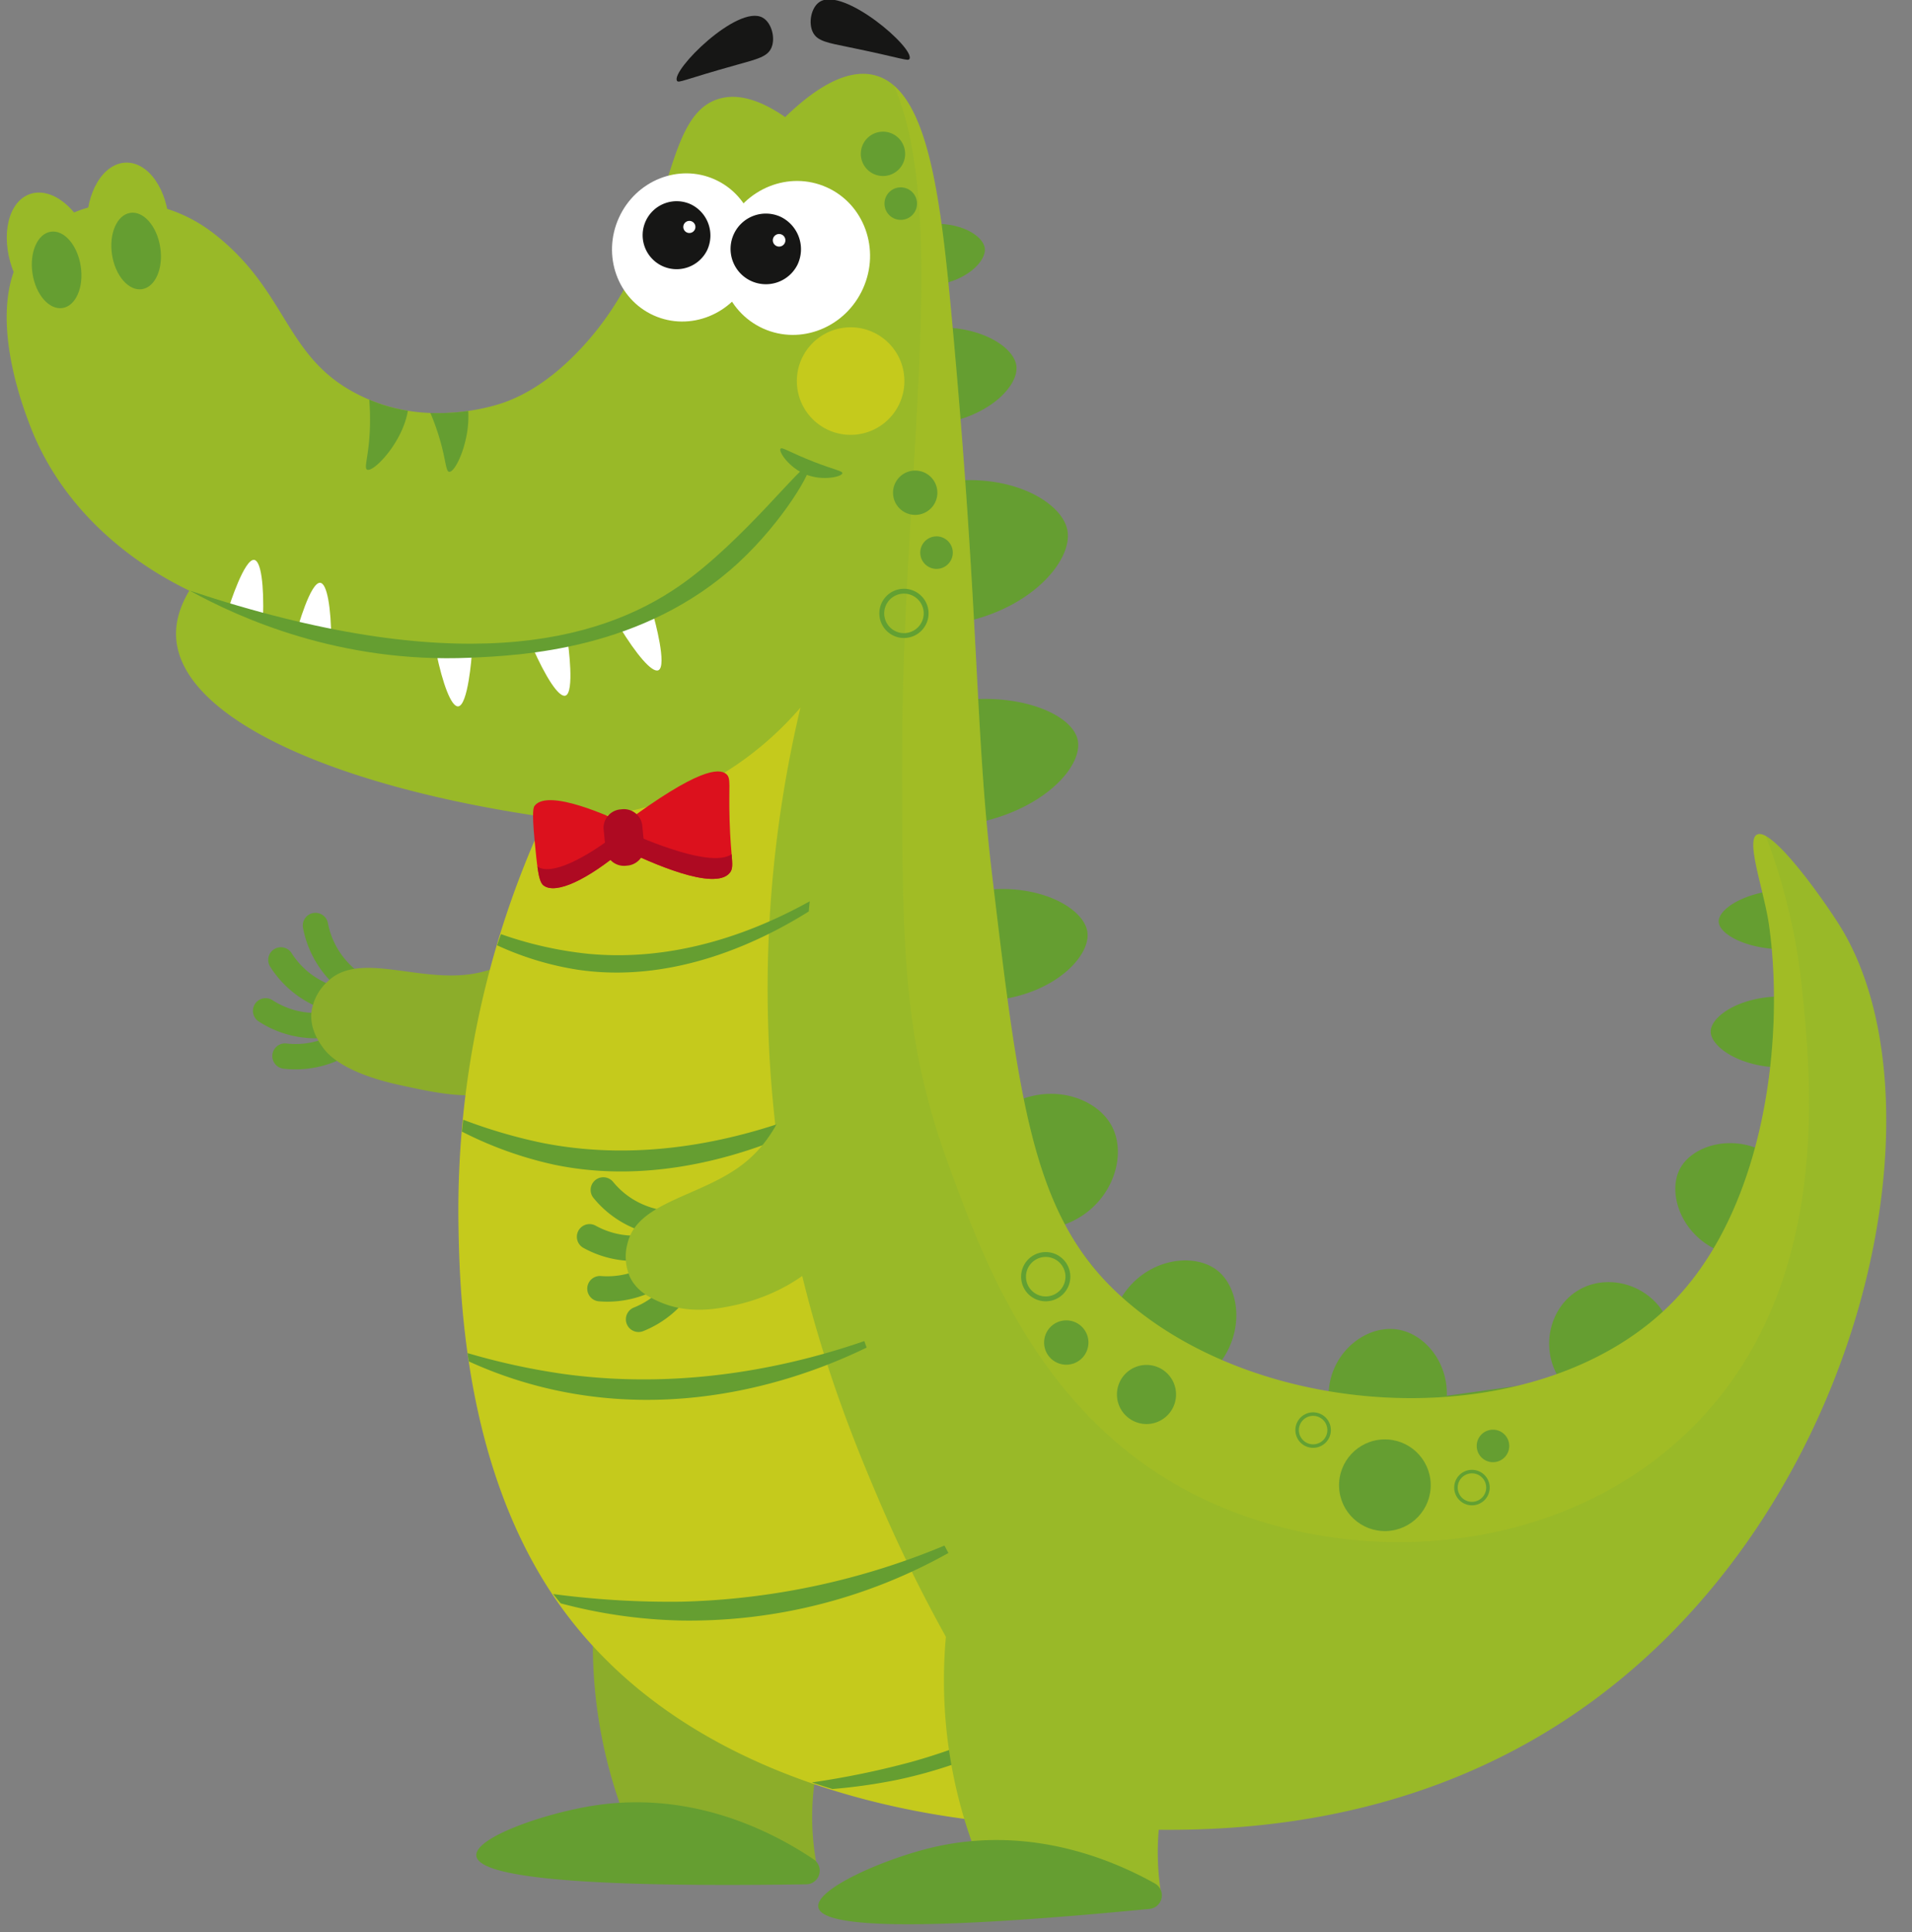 <svg xmlns="http://www.w3.org/2000/svg" width="491.57" height="496.718" viewBox="0 0 491.57 496.718">
  <rect x="0" y="0" width="491.57" height="496.718" fill="#808080" stroke="none"/>
  <g id="Gruppe_863" data-name="Gruppe 863" transform="matrix(0.999, -0.035, 0.035, 0.999, -1148.242, -1824.326)">
    <g id="Gruppe_842" data-name="Gruppe 842" transform="translate(1082.911 1871.444)">
      <g id="Gruppe_855" data-name="Gruppe 855" transform="translate(0 0)">
        <path id="Pfad_2680" data-name="Pfad 2680" d="M322.839,338.777c19.384-3.722,34.178,5.088,35.362,12.928,1.158,7.675-9.884,19.976-28.517,22.815q1.139,9.885,2.28,19.772c14.621-.457,25.925,5.275,27,11.408,1.175,6.719-9.263,17.736-27.567,20.533l3.422,17.111c13.995-.69,24.278,5.934,24.906,11.789.662,6.171-8.953,15.706-24.715,16.73q2.853,12.929,5.7,25.857c9.965-3.617,20.213.575,23.574,7.6,4.007,8.38-1.379,21.6-14.069,25.1q7.226,9.885,14.45,19.772c6.372-10.589,19.4-12.071,25.476-6.844,5.531,4.758,6.519,16.114-.761,24.337l28.139,9.126c.262-10.933,9.94-18.267,18.25-16.732,6.923,1.28,12.721,8.68,12.168,17.491l29.28-3.042c-5.02-8.1-2.169-18.578,5.324-22.815,7.879-4.454,18.93-.892,22.815,8.366q7.6-8.367,15.21-16.731c-10.785-4.114-14.311-15.741-10.646-22.054,3.406-5.871,13.931-8.7,22.815-3.042q1.9-11.027,3.8-22.054c-10.7-.594-17.653-6.1-17.491-9.887s7.552-8.675,18.252-8.365V465.778c-9.024-.655-15.2-4.564-15.211-7.6-.007-3.1,6.392-7.2,15.97-7.605a113.608,113.608,0,0,1,6.844,54.756c-4.232,33.012-24.95,72.979-64.641,88.217-45.43,17.441-91.642-6.757-115.215-29.659-31.682-30.776-35.718-72.074-41.828-134.606A485.884,485.884,0,0,1,322.839,338.777Z" transform="translate(-87.443 -213.104)" fill="#659e31"/>
        <path id="Pfad_2681" data-name="Pfad 2681" d="M322.735,311.24c13.064-.87,22.5,5.33,22.966,10.525.476,5.33-8.145,13.486-22.008,14.354Q323.214,323.678,322.735,311.24Z" transform="translate(-86.572 -225.877)" fill="#659e31"/>
        <path id="Pfad_2682" data-name="Pfad 2682" d="M323.631,293.171c8.3-.553,14.289,3.385,14.583,6.683.3,3.385-5.172,8.564-13.974,9.114Q323.936,301.071,323.631,293.171Z" transform="translate(-86.144 -234.493)" fill="#659e31"/>
        <g id="Gruppe_842-2" data-name="Gruppe 842" transform="translate(57.056 221.727)">
          <path id="Pfad_2683" data-name="Pfad 2683" d="M230.421,438.758a3.249,3.249,0,0,0-3.614-1.054,3.164,3.164,0,0,0-1.014-2.385,3.207,3.207,0,0,0,2.184-3.53,3.255,3.255,0,0,0,2.527-5.871,21.139,21.139,0,0,1-6.865-7.722,20.625,20.625,0,0,1-2.026-6.243,3.261,3.261,0,1,0-6.444,1.009,26.893,26.893,0,0,0,8.149,15.49,20.862,20.862,0,0,1-7.088-4.025,20.639,20.639,0,0,1-4.2-5.048,3.261,3.261,0,1,0-5.609,3.326,27.142,27.142,0,0,0,5.523,6.641,27.473,27.473,0,0,0,9.6,5.379,20.945,20.945,0,0,1-8.986-.621,20.64,20.64,0,0,1-5.909-2.858,3.261,3.261,0,0,0-3.731,5.349,26.931,26.931,0,0,0,17.26,4.814,20.235,20.235,0,0,1-3.761,1.042,20.626,20.626,0,0,1-6.564.064,3.261,3.261,0,0,0-.966,6.45,27.13,27.13,0,0,0,8.637-.087,27.614,27.614,0,0,0,12.352-5.541,3.256,3.256,0,0,0,.544-4.579Z" transform="translate(-201.524 -400.776)" fill="#659e31"/>
          <path id="Pfad_2684" data-name="Pfad 2684" d="M216.228,429.629a13.083,13.083,0,0,0-4.491,7.815c-.566,4.3,1.677,7.741,2.683,9.237.972,1.448,4.7,6.537,19.387,10.271,11.264,2.865,20.576,5.232,30.791.823a33.93,33.93,0,0,0,12.149-9.039l10.9-45.238c-13.928,19.8-26.318,24.845-35.251,25.64C238.673,430.36,224.365,422.332,216.228,429.629Z" transform="translate(-196.689 -403.498)" fill="#8cad2a"/>
        </g>
        <path id="Pfad_2685" data-name="Pfad 2685" d="M170.92,301.351c-14.765,13.432-4.962,42.264-3.041,47.911,9.1,26.773,31.755,40.013,39.545,44.109-3.026,4.671-3.928,8.731-3.8,12.167.746,20.56,38.992,39.6,94.3,49.432a239.9,239.9,0,0,0-25.857,102.667c-.567,27.146-1.2,63.283,20.533,96.582,35.614,54.559,105.584,61.912,131.565,64.641,23.4,2.459,81.04,8.516,133.847-27.378,72.529-49.3,96.843-151.157,70.725-196.966-3.656-6.413-16.52-26.145-20.532-24.337-3.079,1.389,1.357,14.633,2.282,23.576,2.932,28.362-3.207,71.24-27.378,95.062-35.224,34.711-108.585,28.8-143.734-6.844-20.867-21.164-23.291-50.106-28.137-107.989-3.2-38.16-.932-65.658-5.324-142.973-1.815-31.947-4.043-59.678-17.491-63.882-7.789-2.434-16.841,3.8-23.576,9.887-7.978-5.955-13.352-6.156-16.73-5.324-16.176,3.988-11.8,37.914-38.785,63.882-8.17,7.861-14.831,10.776-19.013,12.168-1.41.468-17.965,5.719-34.221-1.522-22.277-9.919-19.452-27.675-38.785-44.108C202.1,289.184,182.354,290.951,170.92,301.351Z" transform="translate(-162.912 -247.165)" fill="#99b928"/>
        <path id="Pfad_2686" data-name="Pfad 2686" d="M236.057,323.016c.325.856.652,1.76.972,2.732,2.806,8.511,2.221,12.48,3.365,12.561,1.645.118,5.653-7.883,5.4-15.481A53.606,53.606,0,0,1,236.057,323.016Z" transform="translate(-127.974 -220.302)" fill="#659e31"/>
        <path id="Pfad_2687" data-name="Pfad 2687" d="M224.822,338.247c1.648.745,9.336-6.694,10.979-14.782a42.893,42.893,0,0,1-9.129-2.88c-.241-.106-.463-.22-.7-.328.065,1.515.089,3.184.025,5.039C225.7,334.253,223.777,337.776,224.822,338.247Z" transform="translate(-133.488 -221.53)" fill="#659e31"/>
        <path id="Pfad_2688" data-name="Pfad 2688" d="M545.658,510.559a155.732,155.732,0,0,0-8.03-40.98,2.527,2.527,0,0,0-2.236-.467c-3.079,1.388,1.357,14.632,2.28,23.574,2.933,28.362-3.205,71.242-27.376,95.061-35.224,34.711-108.585,28.8-143.734-6.844C345.7,559.74,343.272,530.8,338.425,472.915c-3.2-38.16-.932-65.658-5.324-142.973-1.58-27.829-3.478-52.452-12.83-61.117,13.328,33.616-1.377,100.727-3.9,172.149-1.693,47.911-2.558,72.417,7.985,104.947,8.5,26.237,21.952,67.737,62.739,88.978,35.865,18.677,86.958,18.614,122.06-10.267C550.709,590.444,547.174,534.531,545.658,510.559Z" transform="translate(-90.102 -246.097)" fill="#c5ca1c" opacity="0.2"/>
        <path id="Pfad_2689" data-name="Pfad 2689" d="M329.659,269.46c1.529-2.664-16.227-19.137-22.531-15.493-2.295,1.325-3.237,5.413-2,7.913,1.079,2.177,3.583,2.7,8.9,3.981C328.012,269.24,329.268,270.14,329.659,269.46Z" transform="translate(-95.244 -253.444)" fill="#161615"/>
        <path id="Pfad_2690" data-name="Pfad 2690" d="M281.007,271.856c-1.529-2.663,16.228-19.137,22.531-15.493,2.295,1.327,3.237,5.413,2,7.914-1.079,2.175-3.583,2.7-8.9,3.979C282.653,271.636,281.4,272.536,281.007,271.856Z" transform="translate(-106.548 -252.299)" fill="#161615"/>
        <g id="Gruppe_844" data-name="Gruppe 844" transform="translate(158.285 44.938)">
          <path id="Pfad_2691" data-name="Pfad 2691" d="M271.844,294.152c4.272-8.91,14.737-12.776,23.372-8.635s12.174,14.72,7.9,23.631-14.737,12.776-23.372,8.635S267.572,303.063,271.844,294.152Z" transform="translate(-270.031 -283.856)" fill="#fff"/>
          <g id="Gruppe_843" data-name="Gruppe 843" transform="translate(2.364 9.81)">
            <ellipse id="Ellipse_49" data-name="Ellipse 49" cx="8.258" cy="6.606" rx="8.258" ry="6.606" transform="translate(0 16.49) rotate(-86.836)" fill="#522721"/>
            <path id="Pfad_2692" data-name="Pfad 2692" d="M278.3,297.83a2.936,2.936,0,1,1,1.379,3.917A2.937,2.937,0,0,1,278.3,297.83Z" transform="translate(-268.582 -287.787)" fill="#fff"/>
          </g>
        </g>
        <g id="Gruppe_846" data-name="Gruppe 846" transform="translate(179.99 42.62)">
          <ellipse id="Ellipse_50" data-name="Ellipse 50" cx="17.892" cy="17.341" rx="17.892" ry="17.341" transform="translate(0 32.979) rotate(-67.165)" fill="#fff"/>
          <g id="Gruppe_845" data-name="Gruppe 845" transform="translate(8.326 15.977)">
            <path id="Pfad_2693" data-name="Pfad 2693" d="M290.355,301.313c.03-4.561,3.011-8.239,6.661-8.214s6.581,3.74,6.55,8.3-3.011,8.238-6.66,8.213S290.326,305.873,290.355,301.313Z" transform="translate(-290.355 -293.099)" fill="#522721"/>
            <path id="Pfad_2694" data-name="Pfad 2694" d="M296.753,300.149a2.936,2.936,0,1,1,1.566,3.845A2.936,2.936,0,0,1,296.753,300.149Z" transform="translate(-287.409 -290.59)" fill="#fff"/>
          </g>
        </g>
        <g id="Gruppe_847" data-name="Gruppe 847" transform="translate(106.894 411.762)">
          <path id="Pfad_2695" data-name="Pfad 2695" d="M257.478,532.1a123.983,123.983,0,0,0,9.63,62.954l45.407,5.439a65.777,65.777,0,0,1-.638-16.787,67.751,67.751,0,0,1,10.753-30.657Z" transform="translate(-224.98 -532.104)" fill="#8cad2a"/>
          <path id="Pfad_2696" data-name="Pfad 2696" d="M321.963,582.17a3.5,3.5,0,0,1-2.141,6.318c-66.9-1.324-84.182-5.784-84.563-10.27-.4-4.727,17.893-10.324,30.513-11.857C291.04,563.293,311.2,574.374,321.963,582.17Z" transform="translate(-235.253 -515.991)" fill="#659e31"/>
        </g>
        <path id="Pfad_2697" data-name="Pfad 2697" d="M341.754,581.207c-8.338-21.581-24.158-63.818-24.337-120.917a314.181,314.181,0,0,1,11.159-83.831c-5.77,6.236-19.472,19.237-41.064,24.285A78.667,78.667,0,0,1,261.9,402.4a240.373,240.373,0,0,0-25.857,102.761c-.359,17.2-1.062,61.249,20.533,96.582C294.02,663,379.184,666.177,388.143,666.381A376.175,376.175,0,0,1,341.754,581.207Z" transform="translate(-128.032 -194.686)" fill="#c5ca1c"/>
        <g id="Gruppe_848" data-name="Gruppe 848" transform="translate(109.156 231.634)">
          <path id="Pfad_2698" data-name="Pfad 2698" d="M324.828,412.809q.166-1.312.338-2.607c-13.534,6.918-34.19,14.509-57.327,11.514A97.284,97.284,0,0,1,245.5,415.86c-.365.935-.726,1.885-1.085,2.843a78.186,78.186,0,0,0,20.433,6.988C288.216,430.023,310.377,421.182,324.828,412.809Z" transform="translate(-233.137 -410.202)" fill="#659e31"/>
          <path id="Pfad_2699" data-name="Pfad 2699" d="M237.6,446.085q-.226,1.5-.437,3.047a98.034,98.034,0,0,0,23.348,9.314c25.915,6.4,51.477-1.16,67.3-8.29-.077-1.033-.157-2.063-.22-3.107-16.021,5.708-42.137,12.287-70.07,5.658A133.169,133.169,0,0,1,237.6,446.085Z" transform="translate(-236.6 -393.063)" fill="#659e31"/>
          <path id="Pfad_2700" data-name="Pfad 2700" d="M236.783,486.7q.129,1.075.27,2.163a108.775,108.775,0,0,0,25.141,8.916c35.3,7.824,65.627-3.758,77.228-8.891q-.268-.842-.535-1.695c-16.736,5.138-45.352,11.366-77.69,5.729A174.067,174.067,0,0,1,236.783,486.7Z" transform="translate(-236.783 -373.665)" fill="#659e31"/>
          <path id="Pfad_2701" data-name="Pfad 2701" d="M352.179,525.03c-.324-.653-.64-1.3-.954-1.94a187.455,187.455,0,0,1-68.069,12.053,226.931,226.931,0,0,1-32.937-3.118q.9,1.246,1.84,2.457a130.582,130.582,0,0,0,31.1,5.518A136.379,136.379,0,0,0,352.179,525.03Z" transform="translate(-230.366 -356.281)" fill="#659e31"/>
          <path id="Pfad_2702" data-name="Pfad 2702" d="M351.569,552.737a152.91,152.91,0,0,1-31.8,11.517,217.547,217.547,0,0,1-25.705,4.361q2.631.98,5.25,1.875a141.337,141.337,0,0,0,16.966-1.82,121.793,121.793,0,0,0,37.2-13.067Q352.511,554.164,351.569,552.737Z" transform="translate(-209.422 -342.121)" fill="#659e31"/>
        </g>
        <g id="Gruppe_849" data-name="Gruppe 849" transform="translate(138.313 258.103)">
          <path id="Pfad_2703" data-name="Pfad 2703" d="M286.852,477.58a3.248,3.248,0,0,0-3.679.8,3.15,3.15,0,0,0-.383-.576,3.235,3.235,0,0,0-1.645-1.036,3.214,3.214,0,0,0,.235-4.145,3.254,3.254,0,0,0-.581-6.364,21.128,21.128,0,0,1-9.717-3.512,20.61,20.61,0,0,1-4.759-4.519,3.26,3.26,0,1,0-5.181,3.96,26.889,26.889,0,0,0,14.552,9.726,20.812,20.812,0,0,1-8.151-.157,20.564,20.564,0,0,1-6.1-2.434,3.261,3.261,0,0,0-3.344,5.6,26.972,26.972,0,0,0,19.023,3.348,20.939,20.939,0,0,1-8.192,3.741,20.626,20.626,0,0,1-6.558.307,3.261,3.261,0,1,0-.727,6.481,26.916,26.916,0,0,0,17.467-4,20.176,20.176,0,0,1-2.809,2.71,20.636,20.636,0,0,1-5.738,3.187,3.261,3.261,0,1,0,2.227,6.129,27.109,27.109,0,0,0,7.549-4.2,27.616,27.616,0,0,0,8.213-10.763,3.257,3.257,0,0,0-1.708-4.284Z" transform="translate(-256.515 -414.345)" fill="#659e31"/>
          <path id="Pfad_2704" data-name="Pfad 2704" d="M265.574,487.627a13.087,13.087,0,0,0,.238,9.012c1.652,3.725,5.028,5.457,7.1,6.487,7.294,3.617,14.726,2.475,18.584,1.832,3.452-.576,20.214-3.375,30.026-18.506a40.253,40.253,0,0,0,5.661-14.045L312.92,428.115c-1.572,24.159-9.519,34.918-16.728,40.251C285.114,476.56,268.718,477.161,265.574,487.627Z" transform="translate(-252.523 -428.115)" fill="#99b928"/>
        </g>
        <g id="Gruppe_850" data-name="Gruppe 850" transform="translate(194.321 420.152)">
          <path id="Pfad_2705" data-name="Pfad 2705" d="M318.82,537.782a123.949,123.949,0,0,0,7.622,63.229l45.21,6.88a65.835,65.835,0,0,1-.1-16.8,67.725,67.725,0,0,1,11.724-30.3Q351.045,549.289,318.82,537.782Z" transform="translate(-283.34 -537.782)" fill="#99b928"/>
          <path id="Pfad_2706" data-name="Pfad 2706" d="M381.182,587.249a3.5,3.5,0,0,1-1.619,6.471c-66.79,4.117-84.374,1.076-85.118-3.365-.786-4.678,16.994-11.744,29.448-14.3C348.827,570.946,369.826,580.353,381.182,587.249Z" transform="translate(-294.419 -520.198)" fill="#659e31"/>
        </g>
        <g id="Gruppe_851" data-name="Gruppe 851" transform="translate(54.446 138.872)">
          <path id="Pfad_2707" data-name="Pfad 2707" d="M199.758,359.62c.273-.773,4.542-12.675,7.041-12.179,1.732.344,2.292,6.577,1.736,14.927Z" transform="translate(-199.758 -347.426)" fill="#fff"/>
          <path id="Pfad_2708" data-name="Pfad 2708" d="M211.426,364.264c.244-.782,4.052-12.841,6.568-12.44,1.744.278,2.543,6.484,2.31,14.85Z" transform="translate(-194.185 -345.329)" fill="#fff"/>
          <path id="Pfad_2709" data-name="Pfad 2709" d="M244.773,365.234c-.086.816-1.464,13.385-4.01,13.485-1.764.068-3.761-5.862-5.166-14.113Q240.185,364.921,244.773,365.234Z" transform="translate(-182.64 -339.22)" fill="#fff"/>
          <path id="Pfad_2710" data-name="Pfad 2710" d="M261.492,363.454c.087.816,1.376,13.395-1.093,14.026-1.711.437-4.906-4.943-8.01-12.717Q256.941,364.109,261.492,363.454Z" transform="translate(-174.619 -339.77)" fill="#fff"/>
          <path id="Pfad_2711" data-name="Pfad 2711" d="M276.489,359.59c.192.8,3.125,13.1.759,14.048-1.637.658-5.513-4.254-9.614-11.551Q272.061,360.837,276.489,359.59Z" transform="translate(-167.337 -341.616)" fill="#fff"/>
        </g>
        <path id="Pfad_2712" data-name="Pfad 2712" d="M193.1,361.01c12.524,7.459,37.908,20.061,71.391,19.772,13.067-.114,44.814-.377,69.965-22.054,11.95-10.3,20.046-23.393,19.013-24.337-1.328-1.215-17.492,18.815-34.222,29.659C297.382,378.223,260.264,385.972,193.1,361.01Z" transform="translate(-148.493 -214.804)" fill="#659e31"/>
        <path id="Pfad_2713" data-name="Pfad 2713" d="M296.766,331.337c-.587.706,2.033,4.974,6.274,6.844,4.3,1.9,9.3.9,9.411,0,.072-.576-1.9-.894-7.13-3.137C299.145,332.4,297.192,330.823,296.766,331.337Z" transform="translate(-99.015 -216.284)" fill="#659e31"/>
        <circle id="Ellipse_51" data-name="Ellipse 51" cx="13.831" cy="13.831" r="13.831" transform="translate(202.551 84.463)" fill="#c5ca1c"/>
        <g id="Gruppe_853" data-name="Gruppe 853" transform="translate(221.039 34.479)">
          <g id="Gruppe_852" data-name="Gruppe 852">
            <path id="Pfad_2714" data-name="Pfad 2714" d="M364.7,500.5a7.6,7.6,0,1,1-7.605-7.6A7.6,7.6,0,0,1,364.7,500.5Z" transform="translate(-294.83 -173.55)" fill="#659e31"/>
            <path id="Pfad_2715" data-name="Pfad 2715" d="M348.548,490.361a5.7,5.7,0,1,1-5.7-5.7A5.7,5.7,0,0,1,348.548,490.361Z" transform="translate(-300.73 -177.484)" fill="#659e31"/>
            <path id="Pfad_2716" data-name="Pfad 2716" d="M327.447,341.623a5.7,5.7,0,1,1-5.7-5.7A5.7,5.7,0,0,1,327.447,341.623Z" transform="translate(-310.809 -248.528)" fill="#659e31"/>
            <path id="Pfad_2717" data-name="Pfad 2717" d="M319.256,369.074a6.33,6.33,0,1,1,6.33-6.33A6.338,6.338,0,0,1,319.256,369.074Zm0-11.409a5.078,5.078,0,1,0,5.079,5.079A5.084,5.084,0,0,0,319.256,357.665Z" transform="translate(-312.297 -238.739)" fill="#62a032"/>
            <path id="Pfad_2718" data-name="Pfad 2718" d="M339.875,485.313a6.329,6.329,0,1,1,6.33-6.329A6.337,6.337,0,0,1,339.875,485.313Zm0-11.407a5.078,5.078,0,1,0,5.077,5.079A5.085,5.085,0,0,0,339.875,473.906Z" transform="translate(-302.448 -183.217)" fill="#62a032"/>
            <path id="Pfad_2719" data-name="Pfad 2719" d="M412.163,522.259a4.564,4.564,0,1,1,4.563-4.564A4.57,4.57,0,0,1,412.163,522.259Zm0-8.226a3.662,3.662,0,1,0,3.66,3.662A3.665,3.665,0,0,0,412.163,514.033Z" transform="translate(-267.076 -163.884)" fill="#62a032"/>
            <path id="Pfad_2720" data-name="Pfad 2720" d="M384.883,511.288a4.564,4.564,0,1,1,4.564-4.563A4.569,4.569,0,0,1,384.883,511.288Zm0-8.225a3.661,3.661,0,1,0,3.662,3.662A3.666,3.666,0,0,0,384.883,503.064Z" transform="translate(-280.106 -169.123)" fill="#62a032"/>
            <circle id="Ellipse_52" data-name="Ellipse 52" cx="11.788" cy="11.788" r="11.788" transform="translate(110.938 340.635)" fill="#659e31"/>
            <path id="Pfad_2721" data-name="Pfad 2721" d="M420.132,510.455a4.182,4.182,0,1,1-4.182-4.182A4.182,4.182,0,0,1,420.132,510.455Z" transform="translate(-265.085 -167.159)" fill="#659e31"/>
            <path id="Pfad_2722" data-name="Pfad 2722" d="M328.779,351.682A4.182,4.182,0,1,1,324.6,347.5,4.183,4.183,0,0,1,328.779,351.682Z" transform="translate(-308.72 -242.997)" fill="#659e31"/>
            <path id="Pfad_2723" data-name="Pfad 2723" d="M323.907,282.481a5.7,5.7,0,1,1-5.7-5.7A5.7,5.7,0,0,1,323.907,282.481Z" transform="translate(-312.5 -276.777)" fill="#659e31"/>
            <path id="Pfad_2724" data-name="Pfad 2724" d="M324.684,290.754a4.182,4.182,0,1,1-4.183-4.182A4.183,4.183,0,0,1,324.684,290.754Z" transform="translate(-310.676 -272.098)" fill="#659e31"/>
          </g>
        </g>
        <ellipse id="Ellipse_53" data-name="Ellipse 53" cx="10.597" cy="16.485" rx="10.597" ry="16.485" transform="translate(21.422 35.619)" fill="#99b928"/>
        <path id="Pfad_2725" data-name="Pfad 2725" d="M184.786,295.119c2.713,8.69.384,17.148-5.2,18.893s-12.316-3.888-15.029-12.578-.383-17.15,5.2-18.893S182.073,286.428,184.786,295.119Z" transform="translate(-162.668 -239.697)" fill="#99b928"/>
        <g id="Gruppe_854" data-name="Gruppe 854" transform="translate(6.951 48.547)">
          <path id="Pfad_2726" data-name="Pfad 2726" d="M180.186,298.236c.649,5.444-1.615,10.19-5.057,10.6s-6.756-3.672-7.4-9.116,1.615-10.188,5.057-10.6S179.538,292.792,180.186,298.236Z" transform="translate(-167.616 -284.963)" fill="#659e31"/>
          <path id="Pfad_2727" data-name="Pfad 2727" d="M194.135,295.442c.647,5.444-1.617,10.19-5.057,10.6s-6.756-3.672-7.4-9.116,1.617-10.19,5.057-10.6S193.486,290,194.135,295.442Z" transform="translate(-160.954 -286.298)" fill="#659e31"/>
        </g>
      </g>
      <g id="Gruppe_856" data-name="Gruppe 856" transform="translate(130.824 197.428)">
        <path id="Pfad_2728" data-name="Pfad 2728" d="M274.782,399.557c-2.975-1.543-19.081-9.747-22.8-5.355-.3.355-.81,1.133-.356,8.721.43,7.2.669,10.821,1.869,11.837,3.1,2.627,11.6-1.2,20.9-8.5,6.694,3.542,23.013,11.62,27.1,6.986,1.364-1.547.387-3.4.445-13.646.05-8.909.805-10.626-.415-11.778C299.726,386.126,294.169,386.151,274.782,399.557Z" transform="translate(-251.447 -387.053)" fill="#dc111d"/>
        <path id="Pfad_2729" data-name="Pfad 2729" d="M274.056,396.584c-9.863,7.362-18.859,11.27-22.151,8.731.276,2.714.65,4.279,1.373,4.892,3.1,2.627,11.6-1.2,20.9-8.5,6.694,3.542,23.013,11.62,27.1,6.986.808-.918.794-1.956.661-4.777C296.644,407.238,280.763,399.9,274.056,396.584Z" transform="translate(-251.228 -382.501)" fill="#ae0a22"/>
        <path id="Pfad_2730" data-name="Pfad 2730" d="M269.265,407.586h0A4.767,4.767,0,0,1,264,403.441l-.353-5.6a4.768,4.768,0,0,1,4.7-4.773h0a4.765,4.765,0,0,1,5.263,4.145l.353,5.6A4.768,4.768,0,0,1,269.265,407.586Z" transform="translate(-245.623 -384.188)" fill="#ae0a22"/>
      </g>
    </g>
    <g id="Gruppe_843-2" data-name="Gruppe 843" transform="translate(1239.132 1914.863)">
      <g id="Gruppe_858" data-name="Gruppe 858" transform="translate(0 0)">
        <path id="Pfad_2731" data-name="Pfad 2731" d="M303.806,310.021c-4.674,9.492-15.883,13.541-25.034,9.034S266,303.2,270.676,293.7s15.886-13.54,25.033-9.034S308.485,300.527,303.806,310.021Z" transform="translate(-268.634 -282.828)" fill="#fff"/>
      </g>
      <g id="Gruppe_859" data-name="Gruppe 859" transform="translate(7.804 7.107)">
        <path id="Pfad_2732" data-name="Pfad 2732" d="M290.557,300.5a8.742,8.742,0,1,1-3.835-12A8.9,8.9,0,0,1,290.557,300.5Z" transform="translate(-273.916 -287.637)" fill="#161615"/>
        <path id="Pfad_2733" data-name="Pfad 2733" d="M284.135,293.363a1.556,1.556,0,1,1-.708-2.081A1.554,1.554,0,0,1,284.135,293.363Z" transform="translate(-270.445 -285.974)" fill="#fff"/>
      </g>
    </g>
    <g id="Gruppe_844-2" data-name="Gruppe 844" transform="translate(1266.765 1917.809)">
      <g id="Gruppe_861" data-name="Gruppe 861" transform="translate(0 0)">
        <path id="Pfad_2734" data-name="Pfad 2734" d="M323.88,313.075c-4.858,9.865-16.5,14.07-26.011,9.388s-13.271-16.476-8.412-26.342,16.5-14.066,26.008-9.386S328.739,303.212,323.88,313.075Z" transform="translate(-287.335 -284.821)" fill="#fff"/>
      </g>
      <g id="Gruppe_862" data-name="Gruppe 862" transform="translate(2.642 8.136)">
        <path id="Pfad_2735" data-name="Pfad 2735" d="M306.415,303.7a9.084,9.084,0,1,1-3.985-12.464A9.254,9.254,0,0,1,306.415,303.7Z" transform="translate(-289.123 -290.327)" fill="#161615"/>
        <path id="Pfad_2736" data-name="Pfad 2736" d="M299.741,296.277a1.618,1.618,0,1,1-.736-2.163A1.618,1.618,0,0,1,299.741,296.277Z" transform="translate(-285.517 -288.599)" fill="#fff"/>
      </g>
    </g>
  </g>
</svg>
